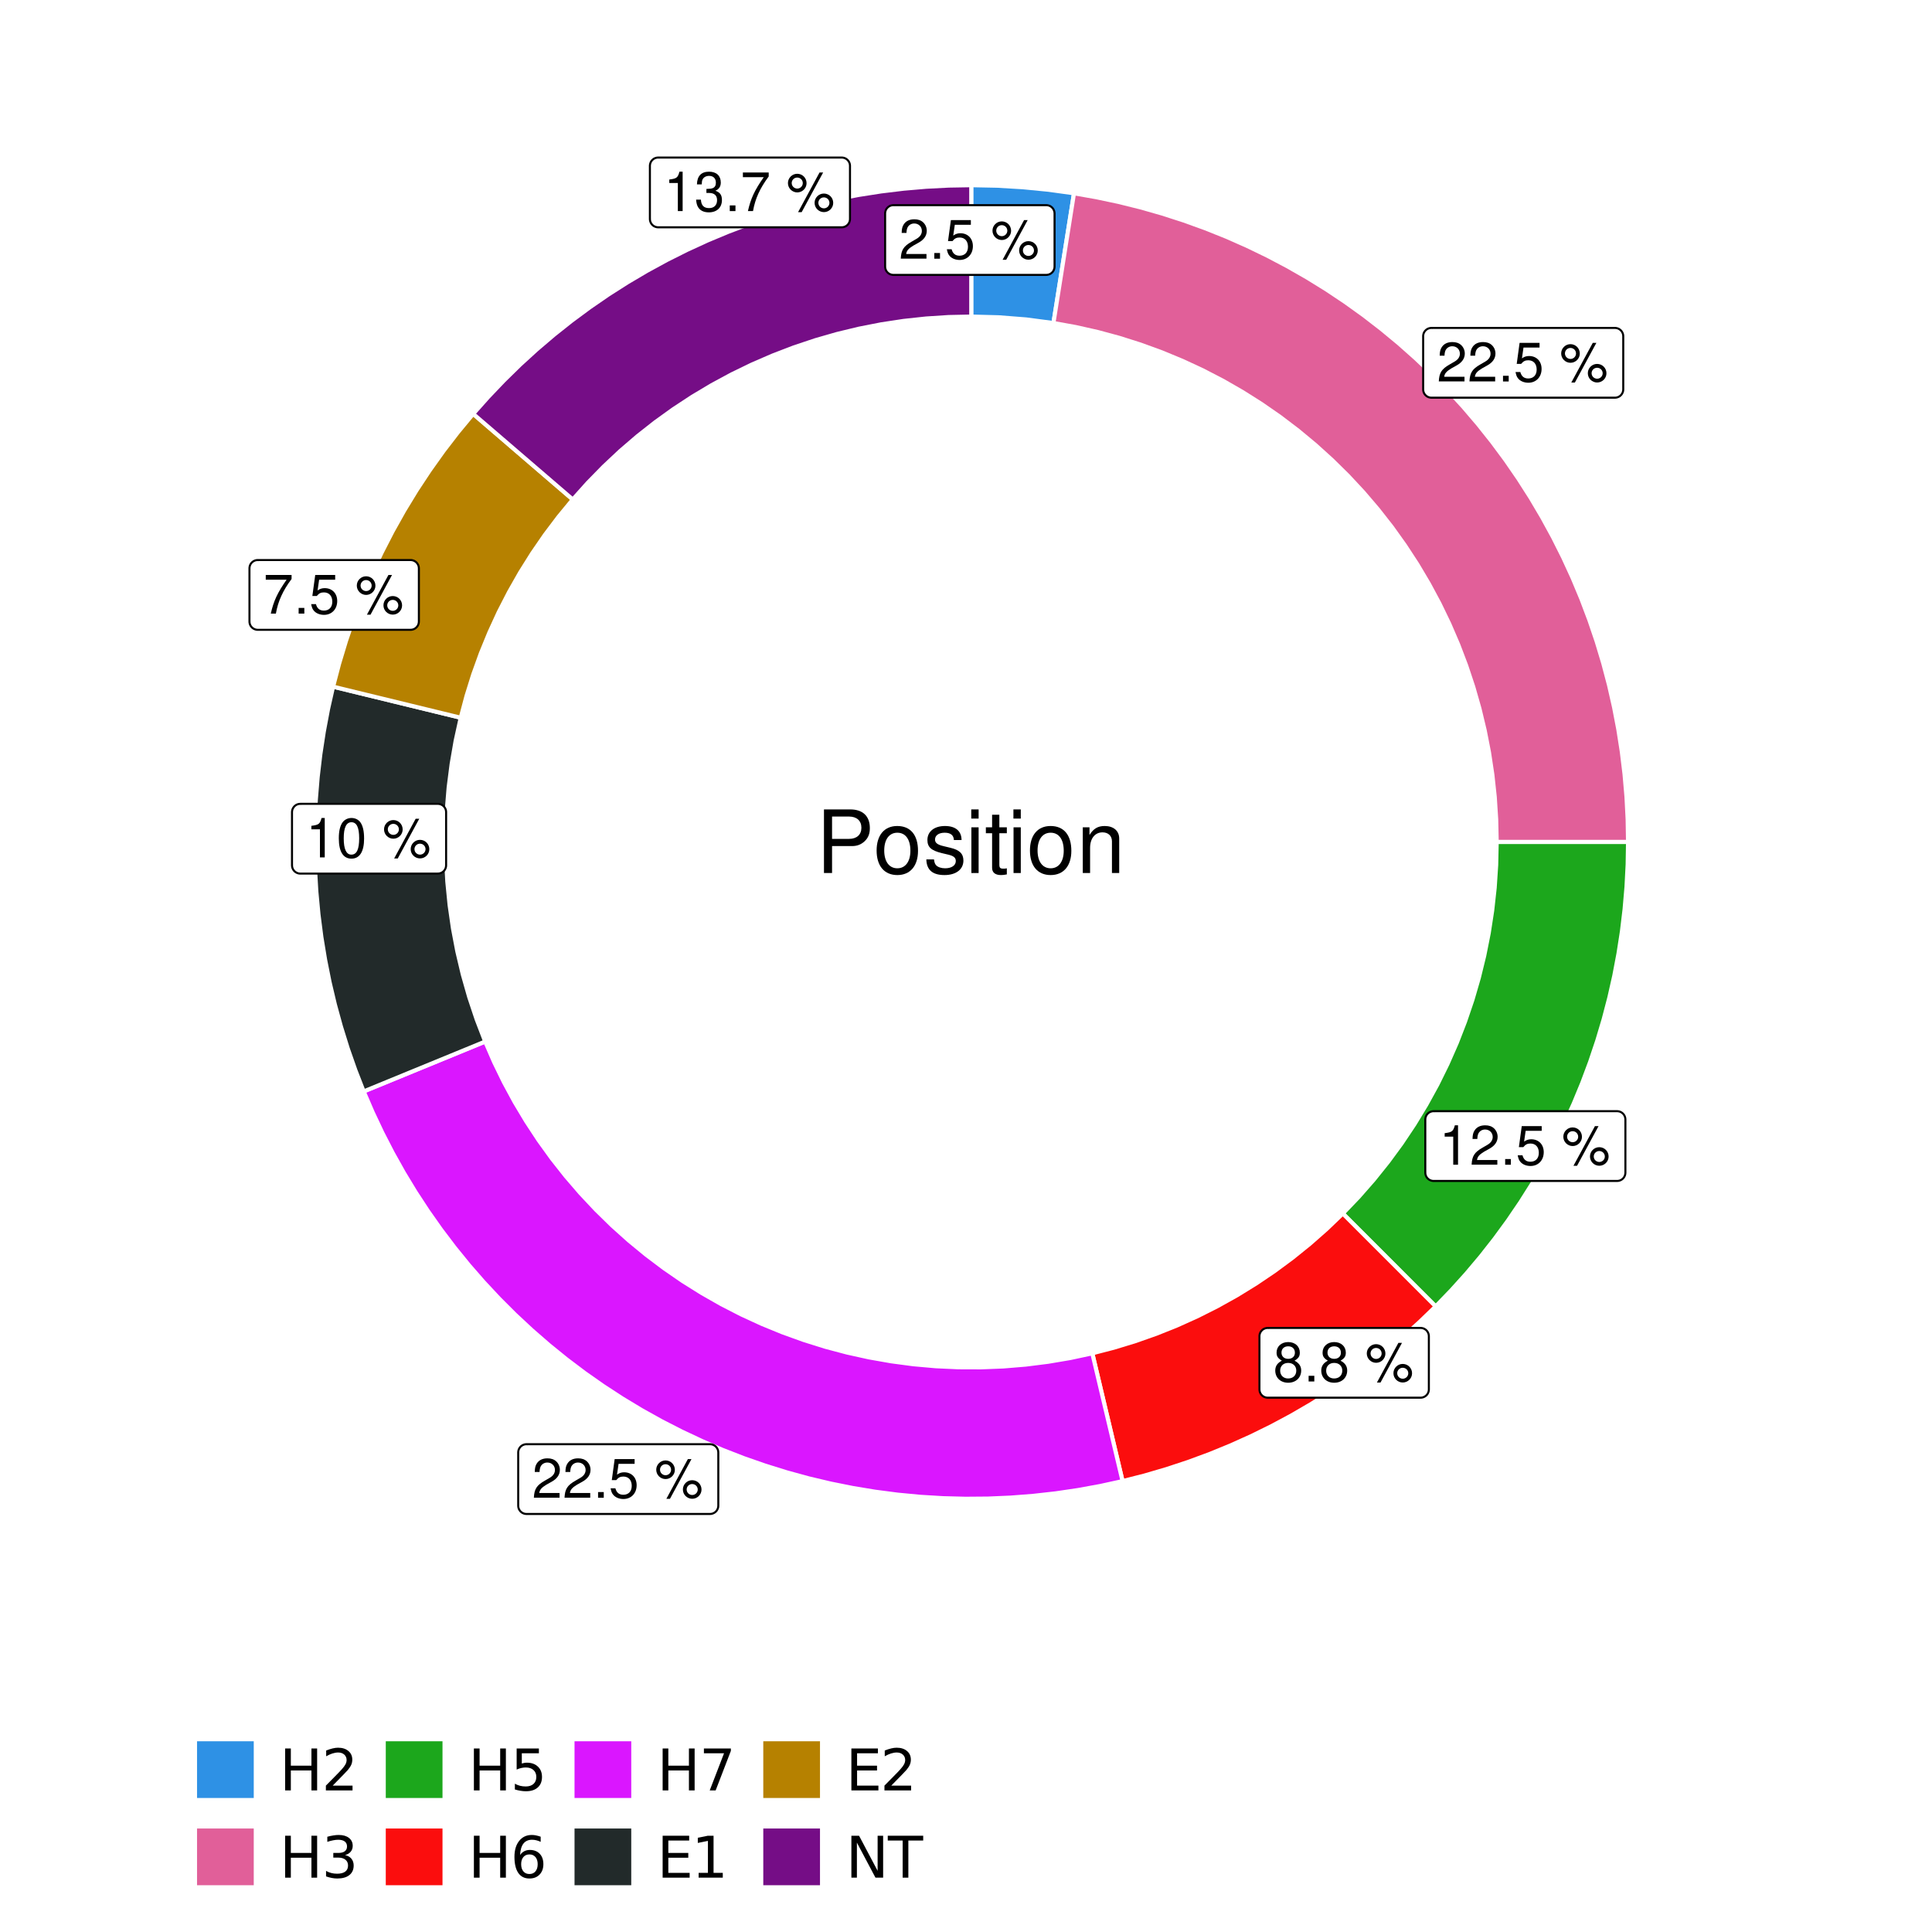 <?xml version="1.0" encoding="UTF-8"?>
<svg xmlns="http://www.w3.org/2000/svg" xmlns:xlink="http://www.w3.org/1999/xlink" width="504pt" height="504pt" viewBox="0 0 504 504" version="1.1">
<defs>
<g>
<symbol overflow="visible" id="glyph0-0">
<path style="stroke:none;" d=""/>
</symbol>
<symbol overflow="visible" id="glyph0-1">
<path style="stroke:none;" d="M 7.188 -1.234 L 1.891 -1.234 C 2.016 -2.094 2.469 -2.625 3.719 -3.391 L 5.141 -4.188 C 6.547 -4.969 7.266 -6.016 7.266 -7.281 C 7.266 -8.141 6.922 -8.922 6.328 -9.484 C 5.734 -10.031 4.984 -10.281 4.031 -10.281 C 2.766 -10.281 1.812 -9.828 1.25 -8.938 C 0.891 -8.406 0.734 -7.766 0.719 -6.719 L 1.969 -6.719 C 2 -7.422 2.094 -7.828 2.266 -8.172 C 2.594 -8.797 3.234 -9.188 4 -9.188 C 5.141 -9.188 5.984 -8.359 5.984 -7.25 C 5.984 -6.422 5.516 -5.719 4.625 -5.203 L 3.312 -4.438 C 1.203 -3.234 0.594 -2.266 0.484 -0.016 L 7.188 -0.016 Z M 7.188 -1.234 "/>
</symbol>
<symbol overflow="visible" id="glyph0-2">
<path style="stroke:none;" d="M 2.719 -1.484 L 1.234 -1.484 L 1.234 0 L 2.719 0 Z M 2.719 -1.484 "/>
</symbol>
<symbol overflow="visible" id="glyph0-3">
<path style="stroke:none;" d="M 6.766 -10.078 L 1.562 -10.078 L 0.812 -4.594 L 1.969 -4.594 C 2.547 -5.297 3.031 -5.531 3.828 -5.531 C 5.172 -5.531 6.016 -4.609 6.016 -3.109 C 6.016 -1.656 5.172 -0.781 3.812 -0.781 C 2.719 -0.781 2.047 -1.344 1.75 -2.469 L 0.5 -2.469 C 0.672 -1.656 0.812 -1.25 1.109 -0.875 C 1.672 -0.109 2.703 0.328 3.844 0.328 C 5.875 0.328 7.297 -1.156 7.297 -3.281 C 7.297 -5.281 5.969 -6.641 4.031 -6.641 C 3.328 -6.641 2.766 -6.453 2.172 -6.031 L 2.578 -8.844 L 6.766 -8.844 Z M 6.766 -10.078 "/>
</symbol>
<symbol overflow="visible" id="glyph0-4">
<path style="stroke:none;" d=""/>
</symbol>
<symbol overflow="visible" id="glyph0-5">
<path style="stroke:none;" d="M 2.828 -9.734 C 1.5 -9.734 0.406 -8.641 0.406 -7.312 C 0.406 -5.969 1.5 -4.875 2.844 -4.875 C 4.172 -4.875 5.266 -5.969 5.266 -7.281 C 5.266 -8.656 4.188 -9.734 2.828 -9.734 Z M 2.828 -8.75 C 3.641 -8.75 4.281 -8.109 4.281 -7.297 C 4.281 -6.516 3.625 -5.875 2.844 -5.875 C 2.047 -5.875 1.391 -6.516 1.391 -7.312 C 1.391 -8.109 2.031 -8.75 2.828 -8.75 Z M 8.656 -10.078 L 3.047 0.281 L 3.984 0.281 L 9.594 -10.078 Z M 9.781 -4.578 C 8.453 -4.578 7.359 -3.5 7.359 -2.156 C 7.359 -0.812 8.453 0.266 9.797 0.266 C 11.125 0.266 12.219 -0.812 12.219 -2.141 C 12.219 -3.5 11.141 -4.578 9.781 -4.578 Z M 9.781 -3.578 C 10.594 -3.578 11.234 -2.938 11.234 -2.141 C 11.234 -1.359 10.578 -0.719 9.797 -0.719 C 8.984 -0.719 8.344 -1.359 8.344 -2.156 C 8.344 -2.938 8.984 -3.578 9.781 -3.578 Z M 9.781 -3.578 "/>
</symbol>
<symbol overflow="visible" id="glyph0-6">
<path style="stroke:none;" d="M 3.688 -7.328 L 3.688 0 L 4.938 0 L 4.938 -10.281 L 4.109 -10.281 C 3.672 -8.703 3.391 -8.484 1.453 -8.234 L 1.453 -7.328 Z M 3.688 -7.328 "/>
</symbol>
<symbol overflow="visible" id="glyph0-7">
<path style="stroke:none;" d="M 5.562 -5.422 C 6.609 -6.062 6.938 -6.562 6.938 -7.531 C 6.938 -9.156 5.703 -10.281 3.906 -10.281 C 2.141 -10.281 0.875 -9.156 0.875 -7.547 C 0.875 -6.562 1.203 -6.078 2.25 -5.422 C 1.094 -4.828 0.531 -4 0.531 -2.859 C 0.531 -0.984 1.906 0.328 3.906 0.328 C 5.906 0.328 7.297 -0.984 7.297 -2.859 C 7.297 -4 6.719 -4.828 5.562 -5.422 Z M 3.906 -9.172 C 4.984 -9.172 5.656 -8.531 5.656 -7.5 C 5.656 -6.547 4.969 -5.906 3.906 -5.906 C 2.844 -5.906 2.156 -6.547 2.156 -7.531 C 2.156 -8.531 2.844 -9.172 3.906 -9.172 Z M 3.906 -4.844 C 5.156 -4.844 6.016 -4.031 6.016 -2.828 C 6.016 -1.594 5.172 -0.781 3.875 -0.781 C 2.656 -0.781 1.812 -1.625 1.812 -2.812 C 1.812 -4.031 2.641 -4.844 3.906 -4.844 Z M 3.906 -4.844 "/>
</symbol>
<symbol overflow="visible" id="glyph0-8">
<path style="stroke:none;" d="M 3.906 -10.281 C 2.969 -10.281 2.125 -9.859 1.594 -9.156 C 0.938 -8.25 0.609 -6.875 0.609 -4.984 C 0.609 -1.5 1.75 0.328 3.906 0.328 C 6.047 0.328 7.203 -1.5 7.203 -4.891 C 7.203 -6.875 6.891 -8.219 6.234 -9.156 C 5.703 -9.875 4.859 -10.281 3.906 -10.281 Z M 3.906 -9.172 C 5.266 -9.172 5.922 -7.797 5.922 -5 C 5.922 -2.078 5.281 -0.719 3.875 -0.719 C 2.562 -0.719 1.891 -2.141 1.891 -4.969 C 1.891 -7.797 2.562 -9.172 3.906 -9.172 Z M 3.906 -9.172 "/>
</symbol>
<symbol overflow="visible" id="glyph0-9">
<path style="stroke:none;" d="M 7.391 -10.078 L 0.656 -10.078 L 0.656 -8.844 L 6.094 -8.844 C 3.703 -5.422 2.719 -3.312 1.969 0 L 3.297 0 C 3.859 -3.234 5.125 -6 7.391 -9.031 Z M 7.391 -10.078 "/>
</symbol>
<symbol overflow="visible" id="glyph0-10">
<path style="stroke:none;" d="M 3.141 -4.734 L 3.828 -4.734 C 5.188 -4.734 5.922 -4.094 5.922 -2.859 C 5.922 -1.562 5.141 -0.781 3.844 -0.781 C 2.453 -0.781 1.797 -1.484 1.703 -2.984 L 0.453 -2.984 C 0.516 -2.156 0.656 -1.625 0.891 -1.172 C 1.422 -0.172 2.406 0.328 3.781 0.328 C 5.859 0.328 7.188 -0.922 7.188 -2.875 C 7.188 -4.188 6.703 -4.891 5.484 -5.312 C 6.422 -5.703 6.891 -6.406 6.891 -7.453 C 6.891 -9.219 5.75 -10.281 3.828 -10.281 C 1.797 -10.281 0.719 -9.141 0.672 -6.969 L 1.922 -6.969 C 1.938 -7.594 1.984 -7.953 2.141 -8.266 C 2.438 -8.844 3.062 -9.188 3.844 -9.188 C 4.953 -9.188 5.609 -8.516 5.609 -7.406 C 5.609 -6.688 5.359 -6.234 4.812 -6 C 4.469 -5.859 4.016 -5.797 3.141 -5.781 Z M 3.141 -4.734 "/>
</symbol>
<symbol overflow="visible" id="glyph1-0">
<path style="stroke:none;" d=""/>
</symbol>
<symbol overflow="visible" id="glyph1-1">
<path style="stroke:none;" d="M 4.188 -7.031 L 9.406 -7.031 C 10.703 -7.031 11.719 -7.422 12.609 -8.219 C 13.609 -9.125 14.047 -10.203 14.047 -11.719 C 14.047 -14.844 12.203 -16.594 8.922 -16.594 L 2.078 -16.594 L 2.078 0 L 4.188 0 Z M 4.188 -8.906 L 4.188 -14.734 L 8.609 -14.734 C 10.625 -14.734 11.844 -13.641 11.844 -11.812 C 11.844 -10 10.625 -8.906 8.609 -8.906 Z M 4.188 -8.906 "/>
</symbol>
<symbol overflow="visible" id="glyph1-2">
<path style="stroke:none;" d="M 6.188 -12.266 C 2.828 -12.266 0.812 -9.875 0.812 -5.875 C 0.812 -1.844 2.828 0.531 6.219 0.531 C 9.578 0.531 11.609 -1.859 11.609 -5.781 C 11.609 -9.922 9.656 -12.266 6.188 -12.266 Z M 6.219 -10.516 C 8.359 -10.516 9.625 -8.766 9.625 -5.812 C 9.625 -2.984 8.312 -1.234 6.219 -1.234 C 4.094 -1.234 2.797 -2.984 2.797 -5.875 C 2.797 -8.766 4.094 -10.516 6.219 -10.516 Z M 6.219 -10.516 "/>
</symbol>
<symbol overflow="visible" id="glyph1-3">
<path style="stroke:none;" d="M 9.969 -8.609 C 9.953 -10.953 8.406 -12.266 5.641 -12.266 C 2.875 -12.266 1.062 -10.844 1.062 -8.625 C 1.062 -6.766 2.031 -5.875 4.844 -5.188 L 6.625 -4.766 C 7.938 -4.438 8.469 -3.969 8.469 -3.125 C 8.469 -1.984 7.359 -1.234 5.688 -1.234 C 4.672 -1.234 3.797 -1.531 3.328 -2.031 C 3.031 -2.375 2.891 -2.703 2.781 -3.547 L 0.781 -3.547 C 0.859 -0.797 2.406 0.531 5.531 0.531 C 8.531 0.531 10.453 -0.953 10.453 -3.25 C 10.453 -5.031 9.453 -6.016 7.078 -6.578 L 5.266 -7.016 C 3.703 -7.375 3.047 -7.875 3.047 -8.719 C 3.047 -9.828 4.031 -10.516 5.578 -10.516 C 7.109 -10.516 7.922 -9.859 7.969 -8.609 Z M 9.969 -8.609 "/>
</symbol>
<symbol overflow="visible" id="glyph1-4">
<path style="stroke:none;" d="M 3.422 -11.922 L 1.531 -11.922 L 1.531 0 L 3.422 0 Z M 3.422 -16.594 L 1.5 -16.594 L 1.5 -14.203 L 3.422 -14.203 Z M 3.422 -16.594 "/>
</symbol>
<symbol overflow="visible" id="glyph1-5">
<path style="stroke:none;" d="M 5.781 -11.922 L 3.828 -11.922 L 3.828 -15.203 L 1.938 -15.203 L 1.938 -11.922 L 0.312 -11.922 L 0.312 -10.375 L 1.938 -10.375 L 1.938 -1.359 C 1.938 -0.141 2.75 0.531 4.234 0.531 C 4.734 0.531 5.141 0.484 5.781 0.359 L 5.781 -1.234 C 5.516 -1.156 5.266 -1.141 4.875 -1.141 C 4.047 -1.141 3.828 -1.359 3.828 -2.203 L 3.828 -10.375 L 5.781 -10.375 Z M 5.781 -11.922 "/>
</symbol>
<symbol overflow="visible" id="glyph1-6">
<path style="stroke:none;" d="M 1.594 -11.922 L 1.594 0 L 3.5 0 L 3.5 -6.578 C 3.5 -9.016 4.781 -10.609 6.734 -10.609 C 8.234 -10.609 9.203 -9.703 9.203 -8.266 L 9.203 0 L 11.094 0 L 11.094 -9.016 C 11.094 -11 9.609 -12.266 7.312 -12.266 C 5.531 -12.266 4.391 -11.594 3.344 -9.922 L 3.344 -11.922 Z M 1.594 -11.922 "/>
</symbol>
<symbol overflow="visible" id="glyph2-0">
<path style="stroke:none;" d="M 0.75 2.656 L 0.75 -10.578 L 8.25 -10.578 L 8.25 2.656 Z M 1.594 1.812 L 7.406 1.812 L 7.406 -9.734 L 1.594 -9.734 Z M 1.594 1.812 "/>
</symbol>
<symbol overflow="visible" id="glyph2-1">
<path style="stroke:none;" d="M 1.469 -10.938 L 2.953 -10.938 L 2.953 -6.453 L 8.328 -6.453 L 8.328 -10.938 L 9.812 -10.938 L 9.812 0 L 8.328 0 L 8.328 -5.203 L 2.953 -5.203 L 2.953 0 L 1.469 0 Z M 1.469 -10.938 "/>
</symbol>
<symbol overflow="visible" id="glyph2-2">
<path style="stroke:none;" d="M 2.875 -1.25 L 8.047 -1.25 L 8.047 0 L 1.094 0 L 1.094 -1.25 C 1.656 -1.82 2.422 -2.598 3.391 -3.578 C 4.359 -4.555 4.969 -5.191 5.219 -5.484 C 5.695 -6.016 6.031 -6.461 6.219 -6.828 C 6.406 -7.203 6.5 -7.566 6.5 -7.922 C 6.5 -8.504 6.297 -8.977 5.891 -9.344 C 5.484 -9.707 4.953 -9.891 4.297 -9.891 C 3.828 -9.891 3.332 -9.805 2.812 -9.641 C 2.301 -9.484 1.754 -9.238 1.172 -8.906 L 1.172 -10.406 C 1.766 -10.645 2.32 -10.828 2.844 -10.953 C 3.363 -11.078 3.836 -11.141 4.266 -11.141 C 5.398 -11.141 6.301 -10.852 6.969 -10.281 C 7.645 -9.719 7.984 -8.961 7.984 -8.016 C 7.984 -7.566 7.898 -7.141 7.734 -6.734 C 7.566 -6.328 7.258 -5.852 6.812 -5.312 C 6.688 -5.164 6.297 -4.754 5.641 -4.078 C 4.992 -3.398 4.07 -2.457 2.875 -1.25 Z M 2.875 -1.25 "/>
</symbol>
<symbol overflow="visible" id="glyph2-3">
<path style="stroke:none;" d="M 6.094 -5.891 C 6.801 -5.742 7.352 -5.43 7.75 -4.953 C 8.145 -4.473 8.344 -3.879 8.344 -3.172 C 8.344 -2.098 7.969 -1.266 7.219 -0.672 C 6.477 -0.078 5.426 0.219 4.062 0.219 C 3.602 0.219 3.129 0.172 2.641 0.078 C 2.16 -0.016 1.66 -0.148 1.141 -0.328 L 1.141 -1.766 C 1.555 -1.523 2.004 -1.344 2.484 -1.219 C 2.973 -1.094 3.484 -1.031 4.016 -1.031 C 4.941 -1.031 5.648 -1.211 6.141 -1.578 C 6.629 -1.941 6.875 -2.473 6.875 -3.172 C 6.875 -3.816 6.645 -4.32 6.188 -4.688 C 5.738 -5.051 5.113 -5.234 4.312 -5.234 L 3.031 -5.234 L 3.031 -6.453 L 4.359 -6.453 C 5.086 -6.453 5.645 -6.598 6.031 -6.891 C 6.414 -7.18 6.609 -7.598 6.609 -8.141 C 6.609 -8.703 6.41 -9.133 6.016 -9.438 C 5.617 -9.738 5.051 -9.891 4.312 -9.891 C 3.906 -9.891 3.469 -9.844 3 -9.75 C 2.539 -9.664 2.031 -9.531 1.469 -9.344 L 1.469 -10.672 C 2.031 -10.828 2.555 -10.941 3.047 -11.016 C 3.535 -11.098 4 -11.141 4.438 -11.141 C 5.562 -11.141 6.453 -10.883 7.109 -10.375 C 7.766 -9.863 8.094 -9.172 8.094 -8.297 C 8.094 -7.691 7.914 -7.18 7.562 -6.766 C 7.219 -6.348 6.727 -6.055 6.094 -5.891 Z M 6.094 -5.891 "/>
</symbol>
<symbol overflow="visible" id="glyph2-4">
<path style="stroke:none;" d="M 1.625 -10.938 L 7.422 -10.938 L 7.422 -9.688 L 2.969 -9.688 L 2.969 -7.016 C 3.188 -7.086 3.398 -7.141 3.609 -7.172 C 3.828 -7.211 4.047 -7.234 4.266 -7.234 C 5.484 -7.234 6.445 -6.895 7.156 -6.219 C 7.875 -5.551 8.234 -4.648 8.234 -3.516 C 8.234 -2.336 7.863 -1.422 7.125 -0.766 C 6.395 -0.109 5.363 0.219 4.031 0.219 C 3.57 0.219 3.102 0.176 2.625 0.094 C 2.156 0.02 1.664 -0.094 1.156 -0.25 L 1.156 -1.75 C 1.594 -1.508 2.047 -1.328 2.516 -1.203 C 2.984 -1.086 3.477 -1.031 4 -1.031 C 4.852 -1.031 5.523 -1.25 6.016 -1.688 C 6.504 -2.133 6.75 -2.742 6.75 -3.516 C 6.75 -4.273 6.504 -4.875 6.016 -5.312 C 5.523 -5.758 4.852 -5.984 4 -5.984 C 3.602 -5.984 3.207 -5.938 2.812 -5.844 C 2.426 -5.758 2.031 -5.625 1.625 -5.438 Z M 1.625 -10.938 "/>
</symbol>
<symbol overflow="visible" id="glyph2-5">
<path style="stroke:none;" d="M 4.953 -6.062 C 4.285 -6.062 3.758 -5.832 3.375 -5.375 C 2.988 -4.914 2.797 -4.297 2.797 -3.516 C 2.797 -2.723 2.988 -2.098 3.375 -1.641 C 3.758 -1.18 4.285 -0.953 4.953 -0.953 C 5.617 -0.953 6.145 -1.18 6.531 -1.641 C 6.914 -2.098 7.109 -2.723 7.109 -3.516 C 7.109 -4.297 6.914 -4.914 6.531 -5.375 C 6.145 -5.832 5.617 -6.062 4.953 -6.062 Z M 7.891 -10.688 L 7.891 -9.344 C 7.516 -9.52 7.141 -9.656 6.766 -9.75 C 6.391 -9.844 6.016 -9.891 5.641 -9.891 C 4.66 -9.891 3.91 -9.555 3.391 -8.891 C 2.879 -8.234 2.586 -7.238 2.516 -5.906 C 2.805 -6.332 3.164 -6.66 3.594 -6.891 C 4.031 -7.117 4.516 -7.234 5.047 -7.234 C 6.141 -7.234 7.004 -6.898 7.641 -6.234 C 8.273 -5.566 8.594 -4.66 8.594 -3.516 C 8.594 -2.391 8.258 -1.484 7.594 -0.797 C 6.938 -0.117 6.055 0.219 4.953 0.219 C 3.68 0.219 2.711 -0.266 2.047 -1.234 C 1.379 -2.211 1.047 -3.617 1.047 -5.453 C 1.047 -7.18 1.457 -8.562 2.281 -9.594 C 3.102 -10.625 4.203 -11.141 5.578 -11.141 C 5.953 -11.141 6.328 -11.098 6.703 -11.016 C 7.078 -10.941 7.473 -10.832 7.891 -10.688 Z M 7.891 -10.688 "/>
</symbol>
<symbol overflow="visible" id="glyph2-6">
<path style="stroke:none;" d="M 1.234 -10.938 L 8.266 -10.938 L 8.266 -10.312 L 4.297 0 L 2.75 0 L 6.484 -9.688 L 1.234 -9.688 Z M 1.234 -10.938 "/>
</symbol>
<symbol overflow="visible" id="glyph2-7">
<path style="stroke:none;" d="M 1.469 -10.938 L 8.391 -10.938 L 8.391 -9.688 L 2.953 -9.688 L 2.953 -6.453 L 8.156 -6.453 L 8.156 -5.203 L 2.953 -5.203 L 2.953 -1.25 L 8.516 -1.25 L 8.516 0 L 1.469 0 Z M 1.469 -10.938 "/>
</symbol>
<symbol overflow="visible" id="glyph2-8">
<path style="stroke:none;" d="M 1.859 -1.25 L 4.281 -1.25 L 4.281 -9.594 L 1.641 -9.062 L 1.641 -10.406 L 4.266 -10.938 L 5.75 -10.938 L 5.75 -1.25 L 8.156 -1.25 L 8.156 0 L 1.859 0 Z M 1.859 -1.25 "/>
</symbol>
<symbol overflow="visible" id="glyph2-9">
<path style="stroke:none;" d="M 1.469 -10.938 L 3.469 -10.938 L 8.312 -1.781 L 8.312 -10.938 L 9.75 -10.938 L 9.75 0 L 7.75 0 L 2.906 -9.141 L 2.906 0 L 1.469 0 Z M 1.469 -10.938 "/>
</symbol>
<symbol overflow="visible" id="glyph2-10">
<path style="stroke:none;" d="M -0.047 -10.938 L 9.203 -10.938 L 9.203 -9.688 L 5.328 -9.688 L 5.328 0 L 3.844 0 L 3.844 -9.688 L -0.047 -9.688 Z M -0.047 -10.938 "/>
</symbol>
</g>
<clipPath id="clip1">
  <path d="M 30.98 0 L 473.023 0 L 473.023 504 L 30.98 504 Z M 30.98 0 "/>
</clipPath>
<clipPath id="clip2">
  <path d="M 39.199 5.48 L 467.543 5.48 L 467.543 433.824 L 39.199 433.824 Z M 39.199 5.48 "/>
</clipPath>
</defs>
<g id="surface4">
<rect x="0" y="0" width="504" height="504" style="fill:rgb(100%,100%,100%);fill-opacity:1;stroke:none;"/>
<g clip-path="url(#clip1)" clip-rule="nonzero">
<path style="fill-rule:nonzero;fill:rgb(100%,100%,100%);fill-opacity:1;stroke-width:1.067;stroke-linecap:round;stroke-linejoin:round;stroke:rgb(100%,100%,100%);stroke-opacity:1;stroke-miterlimit:10;" d="M 30.98 504 L 473.023 504 L 473.023 0 L 30.98 0 Z M 30.98 504 "/>
</g>
<g clip-path="url(#clip2)" clip-rule="nonzero">
<path style=" stroke:none;fill-rule:nonzero;fill:rgb(100%,100%,100%);fill-opacity:1;" d="M 39.199 433.824 L 467.543 433.824 L 467.543 5.48 L 39.199 5.48 Z M 39.199 433.824 "/>
</g>
<path style="fill-rule:nonzero;fill:rgb(18.039%,56.863%,89.804%);fill-opacity:1;stroke-width:1.067;stroke-linecap:butt;stroke-linejoin:miter;stroke:rgb(100%,100%,100%);stroke-opacity:1;stroke-miterlimit:10;" d="M 274.812 84.27 L 275.883 77.5 L 276.957 70.73 L 278.027 63.961 L 279.102 57.191 L 280.172 50.422 L 273.508 49.5 L 266.812 48.844 L 260.098 48.445 L 253.371 48.312 L 253.371 82.582 L 260.543 82.77 L 267.699 83.332 Z M 274.812 84.27 "/>
<path style="fill-rule:nonzero;fill:rgb(88.235%,37.255%,60%);fill-opacity:1;stroke-width:1.067;stroke-linecap:butt;stroke-linejoin:miter;stroke:rgb(100%,100%,100%);stroke-opacity:1;stroke-miterlimit:10;" d="M 390.441 219.652 L 424.707 219.652 L 424.605 213.746 L 424.301 207.844 L 423.793 201.961 L 423.082 196.094 L 422.168 190.258 L 421.055 184.457 L 419.742 178.695 L 418.23 172.984 L 416.523 167.328 L 414.621 161.738 L 412.531 156.211 L 410.25 150.762 L 407.781 145.395 L 405.129 140.117 L 402.297 134.934 L 399.289 129.848 L 396.105 124.871 L 392.754 120.008 L 389.234 115.262 L 385.555 110.641 L 381.719 106.148 L 377.73 101.789 L 373.594 97.574 L 369.312 93.5 L 364.895 89.578 L 360.344 85.812 L 355.668 82.203 L 350.867 78.758 L 345.953 75.48 L 340.926 72.375 L 335.797 69.445 L 330.57 66.691 L 325.25 64.121 L 319.848 61.734 L 314.363 59.539 L 308.809 57.531 L 303.184 55.715 L 297.504 54.094 L 291.77 52.672 L 285.992 51.449 L 280.172 50.422 L 279.102 57.191 L 278.027 63.961 L 276.957 70.73 L 275.883 77.5 L 274.812 84.27 L 280.59 85.312 L 286.32 86.602 L 291.988 88.133 L 297.586 89.91 L 303.102 91.922 L 308.523 94.168 L 313.848 96.645 L 319.062 99.348 L 324.152 102.273 L 329.113 105.41 L 333.938 108.758 L 338.613 112.312 L 343.133 116.062 L 347.484 120 L 351.668 124.121 L 355.668 128.418 L 359.48 132.883 L 363.102 137.508 L 366.516 142.285 L 369.727 147.199 L 372.723 152.25 L 375.5 157.422 L 378.055 162.711 L 380.379 168.102 L 382.469 173.59 L 384.324 179.16 L 385.938 184.805 L 387.309 190.516 L 388.434 196.277 L 389.309 202.082 L 389.938 207.922 L 390.312 213.781 Z M 390.441 219.652 "/>
<path style="fill-rule:nonzero;fill:rgb(10.98%,65.49%,10.98%);fill-opacity:1;stroke-width:1.067;stroke-linecap:butt;stroke-linejoin:miter;stroke:rgb(100%,100%,100%);stroke-opacity:1;stroke-miterlimit:10;" d="M 350.293 316.574 L 364.832 331.113 L 369.676 335.961 L 374.523 340.805 L 378.59 336.598 L 382.508 332.254 L 386.277 327.781 L 389.891 323.18 L 393.348 318.457 L 396.641 313.621 L 399.766 308.676 L 402.719 303.625 L 405.496 298.477 L 408.102 293.238 L 410.523 287.914 L 412.762 282.508 L 414.816 277.027 L 416.68 271.484 L 418.355 265.879 L 419.836 260.219 L 421.125 254.512 L 422.215 248.762 L 423.113 242.98 L 423.809 237.172 L 424.309 231.344 L 424.609 225.5 L 424.707 219.652 L 390.441 219.652 L 390.309 225.629 L 389.918 231.598 L 389.266 237.543 L 388.359 243.453 L 387.191 249.32 L 385.77 255.129 L 384.098 260.871 L 382.172 266.531 L 380.008 272.105 L 377.598 277.578 L 374.953 282.945 L 372.074 288.188 L 368.973 293.301 L 365.652 298.273 L 362.113 303.094 L 358.371 307.758 L 354.43 312.254 Z M 350.293 316.574 "/>
<path style="fill-rule:nonzero;fill:rgb(98.431%,5.098%,5.098%);fill-opacity:1;stroke-width:1.067;stroke-linecap:butt;stroke-linejoin:miter;stroke:rgb(100%,100%,100%);stroke-opacity:1;stroke-miterlimit:10;" d="M 284.949 353.035 L 288.105 366.371 L 289.688 373.043 L 292.844 386.379 L 298.582 384.918 L 304.266 383.254 L 309.887 381.398 L 315.441 379.352 L 320.922 377.109 L 326.32 374.684 L 331.633 372.07 L 336.855 369.273 L 341.973 366.301 L 346.988 363.152 L 351.891 359.832 L 356.676 356.344 L 361.336 352.691 L 365.867 348.883 L 370.266 344.918 L 374.523 340.805 L 369.676 335.961 L 364.832 331.113 L 350.293 316.574 L 346.086 320.609 L 341.707 324.461 L 337.172 328.121 L 332.484 331.586 L 327.652 334.848 L 322.688 337.902 L 317.598 340.742 L 312.391 343.363 L 307.078 345.762 L 301.664 347.93 L 296.168 349.867 L 290.594 351.57 Z M 284.949 353.035 "/>
<path style="fill-rule:nonzero;fill:rgb(85.49%,8.627%,100%);fill-opacity:1;stroke-width:1.067;stroke-linecap:butt;stroke-linejoin:miter;stroke:rgb(100%,100%,100%);stroke-opacity:1;stroke-miterlimit:10;" d="M 126.57 271.707 L 120.23 274.312 L 107.551 279.516 L 101.211 282.121 L 94.871 284.723 L 97.207 290.148 L 99.73 295.488 L 102.438 300.742 L 105.32 305.895 L 108.383 310.949 L 111.617 315.891 L 115.02 320.723 L 118.586 325.43 L 122.312 330.016 L 126.195 334.469 L 130.227 338.785 L 134.406 342.957 L 138.73 346.984 L 143.188 350.863 L 147.777 354.582 L 152.492 358.145 L 157.324 361.539 L 162.273 364.766 L 167.328 367.82 L 172.488 370.699 L 177.746 373.395 L 183.09 375.91 L 188.52 378.242 L 194.023 380.383 L 199.602 382.332 L 205.242 384.09 L 210.938 385.652 L 216.688 387.016 L 222.477 388.18 L 228.305 389.145 L 234.164 389.91 L 240.043 390.469 L 245.941 390.828 L 251.848 390.98 L 257.754 390.934 L 263.656 390.68 L 269.547 390.223 L 275.418 389.566 L 281.262 388.703 L 287.074 387.641 L 292.844 386.379 L 289.688 373.043 L 288.105 366.371 L 284.949 353.035 L 279.207 354.266 L 273.418 355.246 L 267.594 355.98 L 261.742 356.465 L 255.875 356.699 L 250.004 356.68 L 244.137 356.41 L 238.289 355.891 L 232.469 355.117 L 226.688 354.098 L 220.953 352.832 L 215.277 351.324 L 209.676 349.57 L 204.152 347.578 L 198.719 345.355 L 193.383 342.898 L 188.16 340.215 L 183.059 337.312 L 178.082 334.195 L 173.246 330.863 L 168.559 327.332 L 164.023 323.602 L 159.652 319.68 L 155.457 315.574 L 151.438 311.293 L 147.605 306.844 L 143.969 302.234 L 140.531 297.473 L 137.305 292.566 L 134.285 287.531 L 131.488 282.367 L 128.914 277.09 Z M 126.57 271.707 "/>
<path style="fill-rule:nonzero;fill:rgb(13.333%,16.471%,16.471%);fill-opacity:1;stroke-width:1.067;stroke-linecap:butt;stroke-linejoin:miter;stroke:rgb(100%,100%,100%);stroke-opacity:1;stroke-miterlimit:10;" d="M 120.188 187.234 L 113.527 185.613 L 106.871 183.992 L 93.551 180.75 L 86.895 179.129 L 85.578 184.965 L 84.473 190.844 L 83.57 196.754 L 82.875 202.695 L 82.387 208.656 L 82.105 214.629 L 82.035 220.609 L 82.172 226.586 L 82.52 232.559 L 83.074 238.512 L 83.836 244.445 L 84.805 250.348 L 85.977 256.211 L 87.355 262.031 L 88.938 267.797 L 90.715 273.508 L 92.695 279.152 L 94.871 284.723 L 101.211 282.121 L 107.551 279.516 L 120.23 274.312 L 126.57 271.707 L 124.363 265.965 L 122.414 260.133 L 120.73 254.215 L 119.312 248.23 L 118.164 242.188 L 117.289 236.098 L 116.688 229.977 L 116.363 223.836 L 116.312 217.684 L 116.539 211.535 L 117.043 205.406 L 117.82 199.305 L 118.867 193.242 Z M 120.188 187.234 "/>
<path style="fill-rule:nonzero;fill:rgb(71.373%,50.588%,0%);fill-opacity:1;stroke-width:1.067;stroke-linecap:butt;stroke-linejoin:miter;stroke:rgb(100%,100%,100%);stroke-opacity:1;stroke-miterlimit:10;" d="M 149.422 130.305 L 144.223 125.836 L 139.027 121.371 L 133.828 116.902 L 128.633 112.434 L 123.434 107.969 L 119.473 112.75 L 115.684 117.672 L 112.082 122.73 L 108.66 127.914 L 105.43 133.219 L 102.395 138.637 L 99.559 144.16 L 96.926 149.785 L 94.496 155.5 L 92.273 161.301 L 90.266 167.18 L 88.469 173.125 L 86.895 179.129 L 93.551 180.75 L 106.871 183.992 L 113.527 185.613 L 120.188 187.234 L 121.699 181.562 L 123.449 175.957 L 125.441 170.434 L 127.668 165 L 130.121 159.664 L 132.805 154.441 L 135.707 149.34 L 138.828 144.363 L 142.156 139.527 L 145.691 134.84 Z M 149.422 130.305 "/>
<path style="fill-rule:nonzero;fill:rgb(45.882%,5.098%,52.549%);fill-opacity:1;stroke-width:1.067;stroke-linecap:butt;stroke-linejoin:miter;stroke:rgb(100%,100%,100%);stroke-opacity:1;stroke-miterlimit:10;" d="M 253.371 82.582 L 253.371 48.312 L 247.473 48.414 L 241.582 48.719 L 235.703 49.227 L 229.848 49.938 L 224.02 50.848 L 218.223 51.957 L 212.473 53.266 L 206.77 54.773 L 201.121 56.477 L 195.535 58.371 L 190.016 60.457 L 184.574 62.73 L 179.211 65.195 L 173.938 67.84 L 168.762 70.664 L 163.68 73.664 L 158.707 76.836 L 153.848 80.18 L 149.105 83.691 L 144.488 87.359 L 139.996 91.188 L 135.641 95.164 L 131.426 99.293 L 127.355 103.562 L 123.434 107.969 L 128.633 112.434 L 133.828 116.902 L 139.027 121.371 L 144.223 125.836 L 149.422 130.305 L 153.363 125.914 L 157.488 121.699 L 161.789 117.664 L 166.266 113.816 L 170.898 110.168 L 175.684 106.723 L 180.617 103.484 L 185.684 100.461 L 190.871 97.66 L 196.18 95.082 L 201.594 92.738 L 207.102 90.625 L 212.695 88.754 L 218.363 87.125 L 224.102 85.742 L 229.887 84.609 L 235.719 83.723 L 241.586 83.09 L 247.473 82.707 Z M 253.371 82.582 "/>
<path style="fill-rule:nonzero;fill:rgb(100%,100%,100%);fill-opacity:1;stroke-width:0.533;stroke-linecap:round;stroke-linejoin:round;stroke:rgb(0%,0%,0%);stroke-opacity:1;stroke-miterlimit:10;" d="M 233.062 71.715 L 272.941 71.715 L 272.855 71.715 L 273.199 71.699 L 273.543 71.629 L 273.867 71.508 L 274.168 71.332 L 274.438 71.113 L 274.668 70.852 L 274.852 70.559 L 274.988 70.238 L 275.074 69.902 L 275.102 69.555 L 275.102 55.676 L 275.074 55.328 L 274.988 54.992 L 274.852 54.672 L 274.668 54.379 L 274.438 54.117 L 274.168 53.898 L 273.867 53.723 L 273.543 53.602 L 273.199 53.531 L 272.941 53.516 L 233.062 53.516 L 233.32 53.531 L 232.973 53.516 L 232.629 53.559 L 232.293 53.656 L 231.98 53.805 L 231.695 54.004 L 231.445 54.242 L 231.234 54.52 L 231.074 54.828 L 230.965 55.16 L 230.906 55.5 L 230.902 55.676 L 230.902 69.555 L 230.906 69.383 L 230.906 69.73 L 230.965 70.074 L 231.074 70.402 L 231.234 70.711 L 231.445 70.988 L 231.695 71.23 L 231.98 71.426 L 232.293 71.574 L 232.629 71.672 L 232.973 71.715 Z M 233.062 71.715 "/>
<g style="fill:rgb(0%,0%,0%);fill-opacity:1;">
  <use xlink:href="#glyph0-1" x="234.5" y="67.487"/>
  <use xlink:href="#glyph0-2" x="242.5" y="67.487"/>
  <use xlink:href="#glyph0-3" x="246.5" y="67.487"/>
  <use xlink:href="#glyph0-4" x="254.5" y="67.487"/>
  <use xlink:href="#glyph0-5" x="258.5" y="67.487"/>
</g>
<path style="fill-rule:nonzero;fill:rgb(100%,100%,100%);fill-opacity:1;stroke-width:0.533;stroke-linecap:round;stroke-linejoin:round;stroke:rgb(0%,0%,0%);stroke-opacity:1;stroke-miterlimit:10;" d="M 373.414 103.746 L 421.297 103.746 L 421.207 103.746 L 421.555 103.73 L 421.898 103.66 L 422.223 103.539 L 422.523 103.363 L 422.793 103.145 L 423.023 102.883 L 423.207 102.59 L 423.344 102.27 L 423.43 101.934 L 423.457 101.586 L 423.457 87.707 L 423.43 87.359 L 423.344 87.023 L 423.207 86.703 L 423.023 86.41 L 422.793 86.148 L 422.523 85.93 L 422.223 85.754 L 421.898 85.633 L 421.555 85.562 L 421.297 85.547 L 373.414 85.547 L 373.676 85.562 L 373.328 85.547 L 372.984 85.59 L 372.648 85.688 L 372.336 85.836 L 372.051 86.031 L 371.801 86.273 L 371.59 86.551 L 371.43 86.859 L 371.32 87.188 L 371.262 87.531 L 371.258 87.707 L 371.258 101.586 L 371.262 101.414 L 371.262 101.762 L 371.32 102.102 L 371.43 102.434 L 371.59 102.742 L 371.801 103.02 L 372.051 103.258 L 372.336 103.457 L 372.648 103.605 L 372.984 103.703 L 373.328 103.746 Z M 373.414 103.746 "/>
<g style="fill:rgb(0%,0%,0%);fill-opacity:1;">
  <use xlink:href="#glyph0-1" x="374.855" y="99.515"/>
  <use xlink:href="#glyph0-1" x="382.855" y="99.515"/>
  <use xlink:href="#glyph0-2" x="390.855" y="99.515"/>
  <use xlink:href="#glyph0-3" x="394.855" y="99.515"/>
  <use xlink:href="#glyph0-4" x="402.855" y="99.515"/>
  <use xlink:href="#glyph0-5" x="406.855" y="99.515"/>
</g>
<path style="fill-rule:nonzero;fill:rgb(100%,100%,100%);fill-opacity:1;stroke-width:0.533;stroke-linecap:round;stroke-linejoin:round;stroke:rgb(0%,0%,0%);stroke-opacity:1;stroke-miterlimit:10;" d="M 373.977 308.074 L 421.859 308.074 L 421.77 308.074 L 422.117 308.059 L 422.457 307.988 L 422.785 307.867 L 423.086 307.691 L 423.355 307.473 L 423.586 307.211 L 423.77 306.918 L 423.906 306.598 L 423.988 306.262 L 424.02 305.914 L 424.02 292.035 L 423.988 291.688 L 423.906 291.352 L 423.77 291.031 L 423.586 290.738 L 423.355 290.477 L 423.086 290.258 L 422.785 290.082 L 422.457 289.961 L 422.117 289.891 L 421.859 289.875 L 373.977 289.875 L 374.238 289.891 L 373.891 289.875 L 373.547 289.918 L 373.211 290.016 L 372.898 290.164 L 372.613 290.359 L 372.359 290.602 L 372.152 290.879 L 371.992 291.188 L 371.879 291.516 L 371.824 291.859 L 371.816 292.035 L 371.816 305.914 L 371.824 305.742 L 371.824 306.09 L 371.879 306.43 L 371.992 306.762 L 372.152 307.07 L 372.359 307.348 L 372.613 307.586 L 372.898 307.785 L 373.211 307.934 L 373.547 308.031 L 373.891 308.074 Z M 373.977 308.074 "/>
<g style="fill:rgb(0%,0%,0%);fill-opacity:1;">
  <use xlink:href="#glyph0-6" x="375.418" y="303.843"/>
  <use xlink:href="#glyph0-1" x="383.418" y="303.843"/>
  <use xlink:href="#glyph0-2" x="391.418" y="303.843"/>
  <use xlink:href="#glyph0-3" x="395.418" y="303.843"/>
  <use xlink:href="#glyph0-4" x="403.418" y="303.843"/>
  <use xlink:href="#glyph0-5" x="407.418" y="303.843"/>
</g>
<path style="fill-rule:nonzero;fill:rgb(100%,100%,100%);fill-opacity:1;stroke-width:0.533;stroke-linecap:round;stroke-linejoin:round;stroke:rgb(0%,0%,0%);stroke-opacity:1;stroke-miterlimit:10;" d="M 330.707 364.617 L 370.586 364.617 L 370.5 364.613 L 370.848 364.602 L 371.188 364.531 L 371.512 364.406 L 371.812 364.234 L 372.082 364.016 L 372.312 363.754 L 372.5 363.461 L 372.633 363.141 L 372.719 362.805 L 372.746 362.457 L 372.746 348.578 L 372.719 348.23 L 372.633 347.891 L 372.5 347.574 L 372.312 347.277 L 372.082 347.02 L 371.812 346.801 L 371.512 346.625 L 371.188 346.5 L 370.848 346.434 L 370.586 346.418 L 330.707 346.418 L 330.965 346.434 L 330.617 346.418 L 330.273 346.461 L 329.941 346.559 L 329.625 346.707 L 329.34 346.902 L 329.09 347.145 L 328.879 347.422 L 328.719 347.73 L 328.609 348.059 L 328.551 348.402 L 328.547 348.578 L 328.547 362.457 L 328.551 362.281 L 328.551 362.629 L 328.609 362.973 L 328.719 363.305 L 328.879 363.609 L 329.09 363.891 L 329.34 364.129 L 329.625 364.328 L 329.941 364.477 L 330.273 364.574 L 330.617 364.613 Z M 330.707 364.617 "/>
<g style="fill:rgb(0%,0%,0%);fill-opacity:1;">
  <use xlink:href="#glyph0-7" x="332.145" y="360.386"/>
  <use xlink:href="#glyph0-2" x="340.145" y="360.386"/>
  <use xlink:href="#glyph0-7" x="344.145" y="360.386"/>
  <use xlink:href="#glyph0-4" x="352.145" y="360.386"/>
  <use xlink:href="#glyph0-5" x="356.145" y="360.386"/>
</g>
<path style="fill-rule:nonzero;fill:rgb(100%,100%,100%);fill-opacity:1;stroke-width:0.533;stroke-linecap:round;stroke-linejoin:round;stroke:rgb(0%,0%,0%);stroke-opacity:1;stroke-miterlimit:10;" d="M 137.344 394.949 L 185.223 394.949 L 185.137 394.945 L 185.484 394.934 L 185.824 394.863 L 186.148 394.738 L 186.449 394.566 L 186.719 394.348 L 186.949 394.086 L 187.137 393.793 L 187.273 393.473 L 187.355 393.137 L 187.383 392.789 L 187.383 378.91 L 187.355 378.562 L 187.273 378.223 L 187.137 377.906 L 186.949 377.609 L 186.719 377.352 L 186.449 377.129 L 186.148 376.957 L 185.824 376.832 L 185.484 376.766 L 185.223 376.75 L 137.344 376.75 L 137.605 376.766 L 137.258 376.75 L 136.91 376.793 L 136.578 376.891 L 136.262 377.039 L 135.977 377.234 L 135.727 377.477 L 135.52 377.754 L 135.355 378.062 L 135.246 378.391 L 135.191 378.734 L 135.184 378.91 L 135.184 392.789 L 135.191 392.613 L 135.191 392.961 L 135.246 393.305 L 135.355 393.637 L 135.52 393.941 L 135.727 394.223 L 135.977 394.461 L 136.262 394.66 L 136.578 394.809 L 136.91 394.906 L 137.258 394.945 Z M 137.344 394.949 "/>
<g style="fill:rgb(0%,0%,0%);fill-opacity:1;">
  <use xlink:href="#glyph0-1" x="138.785" y="390.718"/>
  <use xlink:href="#glyph0-1" x="146.785" y="390.718"/>
  <use xlink:href="#glyph0-2" x="154.785" y="390.718"/>
  <use xlink:href="#glyph0-3" x="158.785" y="390.718"/>
  <use xlink:href="#glyph0-4" x="166.785" y="390.718"/>
  <use xlink:href="#glyph0-5" x="170.785" y="390.718"/>
</g>
<path style="fill-rule:nonzero;fill:rgb(100%,100%,100%);fill-opacity:1;stroke-width:0.533;stroke-linecap:round;stroke-linejoin:round;stroke:rgb(0%,0%,0%);stroke-opacity:1;stroke-miterlimit:10;" d="M 78.336 227.895 L 114.215 227.895 L 114.129 227.895 L 114.477 227.879 L 114.816 227.809 L 115.141 227.688 L 115.445 227.512 L 115.711 227.293 L 115.941 227.035 L 116.129 226.738 L 116.266 226.418 L 116.348 226.082 L 116.375 225.734 L 116.375 211.855 L 116.348 211.508 L 116.266 211.172 L 116.129 210.852 L 115.941 210.559 L 115.711 210.297 L 115.445 210.078 L 115.141 209.902 L 114.816 209.781 L 114.477 209.711 L 114.215 209.695 L 78.336 209.695 L 78.598 209.711 L 78.25 209.699 L 77.902 209.738 L 77.57 209.836 L 77.258 209.984 L 76.969 210.184 L 76.719 210.422 L 76.512 210.703 L 76.348 211.008 L 76.238 211.34 L 76.184 211.684 L 76.176 211.855 L 76.176 225.734 L 76.184 225.562 L 76.184 225.91 L 76.238 226.254 L 76.348 226.582 L 76.512 226.891 L 76.719 227.168 L 76.969 227.41 L 77.258 227.605 L 77.57 227.754 L 77.902 227.852 L 78.25 227.895 Z M 78.336 227.895 "/>
<g style="fill:rgb(0%,0%,0%);fill-opacity:1;">
  <use xlink:href="#glyph0-6" x="79.777" y="223.667"/>
  <use xlink:href="#glyph0-8" x="87.777" y="223.667"/>
  <use xlink:href="#glyph0-4" x="95.777" y="223.667"/>
  <use xlink:href="#glyph0-5" x="99.777" y="223.667"/>
</g>
<path style="fill-rule:nonzero;fill:rgb(100%,100%,100%);fill-opacity:1;stroke-width:0.533;stroke-linecap:round;stroke-linejoin:round;stroke:rgb(0%,0%,0%);stroke-opacity:1;stroke-miterlimit:10;" d="M 67.234 164.297 L 107.113 164.297 L 107.027 164.297 L 107.375 164.281 L 107.715 164.211 L 108.039 164.09 L 108.34 163.914 L 108.609 163.695 L 108.84 163.434 L 109.027 163.141 L 109.164 162.82 L 109.246 162.484 L 109.273 162.137 L 109.273 148.258 L 109.246 147.91 L 109.164 147.574 L 109.027 147.254 L 108.84 146.961 L 108.609 146.699 L 108.34 146.48 L 108.039 146.305 L 107.715 146.184 L 107.375 146.113 L 107.113 146.098 L 67.234 146.098 L 67.492 146.113 L 67.148 146.102 L 66.801 146.141 L 66.469 146.238 L 66.152 146.387 L 65.867 146.586 L 65.617 146.824 L 65.406 147.102 L 65.246 147.41 L 65.137 147.742 L 65.082 148.086 L 65.074 148.258 L 65.074 162.137 L 65.082 161.965 L 65.082 162.312 L 65.137 162.656 L 65.246 162.984 L 65.406 163.293 L 65.617 163.57 L 65.867 163.812 L 66.152 164.008 L 66.469 164.156 L 66.801 164.254 L 67.148 164.297 Z M 67.234 164.297 "/>
<g style="fill:rgb(0%,0%,0%);fill-opacity:1;">
  <use xlink:href="#glyph0-9" x="68.672" y="160.069"/>
  <use xlink:href="#glyph0-2" x="76.672" y="160.069"/>
  <use xlink:href="#glyph0-3" x="80.672" y="160.069"/>
  <use xlink:href="#glyph0-4" x="88.672" y="160.069"/>
  <use xlink:href="#glyph0-5" x="92.672" y="160.069"/>
</g>
<path style="fill-rule:nonzero;fill:rgb(100%,100%,100%);fill-opacity:1;stroke-width:0.533;stroke-linecap:round;stroke-linejoin:round;stroke:rgb(0%,0%,0%);stroke-opacity:1;stroke-miterlimit:10;" d="M 171.699 59.297 L 219.578 59.297 L 219.492 59.297 L 219.84 59.281 L 220.18 59.211 L 220.504 59.09 L 220.805 58.914 L 221.074 58.695 L 221.305 58.434 L 221.492 58.141 L 221.629 57.82 L 221.711 57.484 L 221.738 57.137 L 221.738 43.258 L 221.711 42.91 L 221.629 42.574 L 221.492 42.254 L 221.305 41.961 L 221.074 41.699 L 220.805 41.48 L 220.504 41.305 L 220.18 41.184 L 219.84 41.113 L 219.578 41.098 L 171.699 41.098 L 171.961 41.113 L 171.613 41.098 L 171.266 41.141 L 170.934 41.238 L 170.617 41.387 L 170.332 41.586 L 170.082 41.824 L 169.875 42.102 L 169.711 42.41 L 169.602 42.742 L 169.547 43.082 L 169.539 43.258 L 169.539 57.137 L 169.547 56.965 L 169.547 57.312 L 169.602 57.656 L 169.711 57.984 L 169.875 58.293 L 170.082 58.57 L 170.332 58.812 L 170.617 59.008 L 170.934 59.156 L 171.266 59.254 L 171.613 59.297 Z M 171.699 59.297 "/>
<g style="fill:rgb(0%,0%,0%);fill-opacity:1;">
  <use xlink:href="#glyph0-6" x="173.141" y="55.069"/>
  <use xlink:href="#glyph0-10" x="181.141" y="55.069"/>
  <use xlink:href="#glyph0-2" x="189.141" y="55.069"/>
  <use xlink:href="#glyph0-9" x="193.141" y="55.069"/>
  <use xlink:href="#glyph0-4" x="201.141" y="55.069"/>
  <use xlink:href="#glyph0-5" x="205.141" y="55.069"/>
</g>
<g style="fill:rgb(0%,0%,0%);fill-opacity:1;">
  <use xlink:href="#glyph1-1" x="212.871" y="227.746"/>
  <use xlink:href="#glyph1-2" x="227.871" y="227.746"/>
  <use xlink:href="#glyph1-3" x="240.871" y="227.746"/>
  <use xlink:href="#glyph1-4" x="251.871" y="227.746"/>
  <use xlink:href="#glyph1-5" x="256.871" y="227.746"/>
  <use xlink:href="#glyph1-4" x="262.871" y="227.746"/>
  <use xlink:href="#glyph1-2" x="267.871" y="227.746"/>
  <use xlink:href="#glyph1-6" x="280.871" y="227.746"/>
</g>
<path style=" stroke:none;fill-rule:nonzero;fill:rgb(100%,100%,100%);fill-opacity:1;" d="M 39.199 498.52 L 246.113 498.52 L 246.113 447.52 L 39.199 447.52 Z M 39.199 498.52 "/>
<path style=" stroke:none;fill-rule:nonzero;fill:rgb(100%,100%,100%);fill-opacity:1;" d="M 50.156 470.281 L 67.438 470.281 L 67.438 453 L 50.156 453 Z M 50.156 470.281 "/>
<path style="fill-rule:nonzero;fill:rgb(18.039%,56.863%,89.804%);fill-opacity:1;stroke-width:1.067;stroke-linecap:butt;stroke-linejoin:miter;stroke:rgb(100%,100%,100%);stroke-opacity:1;stroke-miterlimit:10;" d="M 50.867 469.574 L 66.73 469.574 L 66.73 453.711 L 50.867 453.711 Z M 50.867 469.574 "/>
<path style=" stroke:none;fill-rule:nonzero;fill:rgb(100%,100%,100%);fill-opacity:1;" d="M 50.156 493.043 L 67.438 493.043 L 67.438 475.762 L 50.156 475.762 Z M 50.156 493.043 "/>
<path style="fill-rule:nonzero;fill:rgb(88.235%,37.255%,60%);fill-opacity:1;stroke-width:1.067;stroke-linecap:butt;stroke-linejoin:miter;stroke:rgb(100%,100%,100%);stroke-opacity:1;stroke-miterlimit:10;" d="M 50.867 492.332 L 66.73 492.332 L 66.73 476.469 L 50.867 476.469 Z M 50.867 492.332 "/>
<path style=" stroke:none;fill-rule:nonzero;fill:rgb(100%,100%,100%);fill-opacity:1;" d="M 99.395 470.281 L 116.676 470.281 L 116.676 453 L 99.395 453 Z M 99.395 470.281 "/>
<path style="fill-rule:nonzero;fill:rgb(10.98%,65.49%,10.98%);fill-opacity:1;stroke-width:1.067;stroke-linecap:butt;stroke-linejoin:miter;stroke:rgb(100%,100%,100%);stroke-opacity:1;stroke-miterlimit:10;" d="M 100.105 469.574 L 115.969 469.574 L 115.969 453.711 L 100.105 453.711 Z M 100.105 469.574 "/>
<path style=" stroke:none;fill-rule:nonzero;fill:rgb(100%,100%,100%);fill-opacity:1;" d="M 99.395 493.043 L 116.676 493.043 L 116.676 475.762 L 99.395 475.762 Z M 99.395 493.043 "/>
<path style="fill-rule:nonzero;fill:rgb(98.431%,5.098%,5.098%);fill-opacity:1;stroke-width:1.067;stroke-linecap:butt;stroke-linejoin:miter;stroke:rgb(100%,100%,100%);stroke-opacity:1;stroke-miterlimit:10;" d="M 100.105 492.332 L 115.969 492.332 L 115.969 476.469 L 100.105 476.469 Z M 100.105 492.332 "/>
<path style=" stroke:none;fill-rule:nonzero;fill:rgb(100%,100%,100%);fill-opacity:1;" d="M 148.633 470.281 L 165.914 470.281 L 165.914 453 L 148.633 453 Z M 148.633 470.281 "/>
<path style="fill-rule:nonzero;fill:rgb(85.49%,8.627%,100%);fill-opacity:1;stroke-width:1.067;stroke-linecap:butt;stroke-linejoin:miter;stroke:rgb(100%,100%,100%);stroke-opacity:1;stroke-miterlimit:10;" d="M 149.344 469.574 L 165.207 469.574 L 165.207 453.711 L 149.344 453.711 Z M 149.344 469.574 "/>
<path style=" stroke:none;fill-rule:nonzero;fill:rgb(100%,100%,100%);fill-opacity:1;" d="M 148.633 493.043 L 165.914 493.043 L 165.914 475.762 L 148.633 475.762 Z M 148.633 493.043 "/>
<path style="fill-rule:nonzero;fill:rgb(13.333%,16.471%,16.471%);fill-opacity:1;stroke-width:1.067;stroke-linecap:butt;stroke-linejoin:miter;stroke:rgb(100%,100%,100%);stroke-opacity:1;stroke-miterlimit:10;" d="M 149.344 492.332 L 165.207 492.332 L 165.207 476.469 L 149.344 476.469 Z M 149.344 492.332 "/>
<path style=" stroke:none;fill-rule:nonzero;fill:rgb(100%,100%,100%);fill-opacity:1;" d="M 197.875 470.281 L 215.156 470.281 L 215.156 453 L 197.875 453 Z M 197.875 470.281 "/>
<path style="fill-rule:nonzero;fill:rgb(71.373%,50.588%,0%);fill-opacity:1;stroke-width:1.067;stroke-linecap:butt;stroke-linejoin:miter;stroke:rgb(100%,100%,100%);stroke-opacity:1;stroke-miterlimit:10;" d="M 198.582 469.574 L 214.445 469.574 L 214.445 453.711 L 198.582 453.711 Z M 198.582 469.574 "/>
<path style=" stroke:none;fill-rule:nonzero;fill:rgb(100%,100%,100%);fill-opacity:1;" d="M 197.875 493.043 L 215.156 493.043 L 215.156 475.762 L 197.875 475.762 Z M 197.875 493.043 "/>
<path style="fill-rule:nonzero;fill:rgb(45.882%,5.098%,52.549%);fill-opacity:1;stroke-width:1.067;stroke-linecap:butt;stroke-linejoin:miter;stroke:rgb(100%,100%,100%);stroke-opacity:1;stroke-miterlimit:10;" d="M 198.582 492.332 L 214.445 492.332 L 214.445 476.469 L 198.582 476.469 Z M 198.582 492.332 "/>
<g style="fill:rgb(0%,0%,0%);fill-opacity:1;">
  <use xlink:href="#glyph2-1" x="72.918" y="467.064"/>
  <use xlink:href="#glyph2-2" x="83.918" y="467.064"/>
</g>
<g style="fill:rgb(0%,0%,0%);fill-opacity:1;">
  <use xlink:href="#glyph2-1" x="72.918" y="489.826"/>
  <use xlink:href="#glyph2-3" x="83.918" y="489.826"/>
</g>
<g style="fill:rgb(0%,0%,0%);fill-opacity:1;">
  <use xlink:href="#glyph2-1" x="122.156" y="467.064"/>
  <use xlink:href="#glyph2-4" x="133.156" y="467.064"/>
</g>
<g style="fill:rgb(0%,0%,0%);fill-opacity:1;">
  <use xlink:href="#glyph2-1" x="122.156" y="489.826"/>
  <use xlink:href="#glyph2-5" x="133.156" y="489.826"/>
</g>
<g style="fill:rgb(0%,0%,0%);fill-opacity:1;">
  <use xlink:href="#glyph2-1" x="171.395" y="467.064"/>
  <use xlink:href="#glyph2-6" x="182.395" y="467.064"/>
</g>
<g style="fill:rgb(0%,0%,0%);fill-opacity:1;">
  <use xlink:href="#glyph2-7" x="171.395" y="489.826"/>
  <use xlink:href="#glyph2-8" x="180.395" y="489.826"/>
</g>
<g style="fill:rgb(0%,0%,0%);fill-opacity:1;">
  <use xlink:href="#glyph2-7" x="220.633" y="467.064"/>
  <use xlink:href="#glyph2-2" x="229.633" y="467.064"/>
</g>
<g style="fill:rgb(0%,0%,0%);fill-opacity:1;">
  <use xlink:href="#glyph2-9" x="220.633" y="489.826"/>
  <use xlink:href="#glyph2-10" x="231.633" y="489.826"/>
</g>
</g>
</svg>
